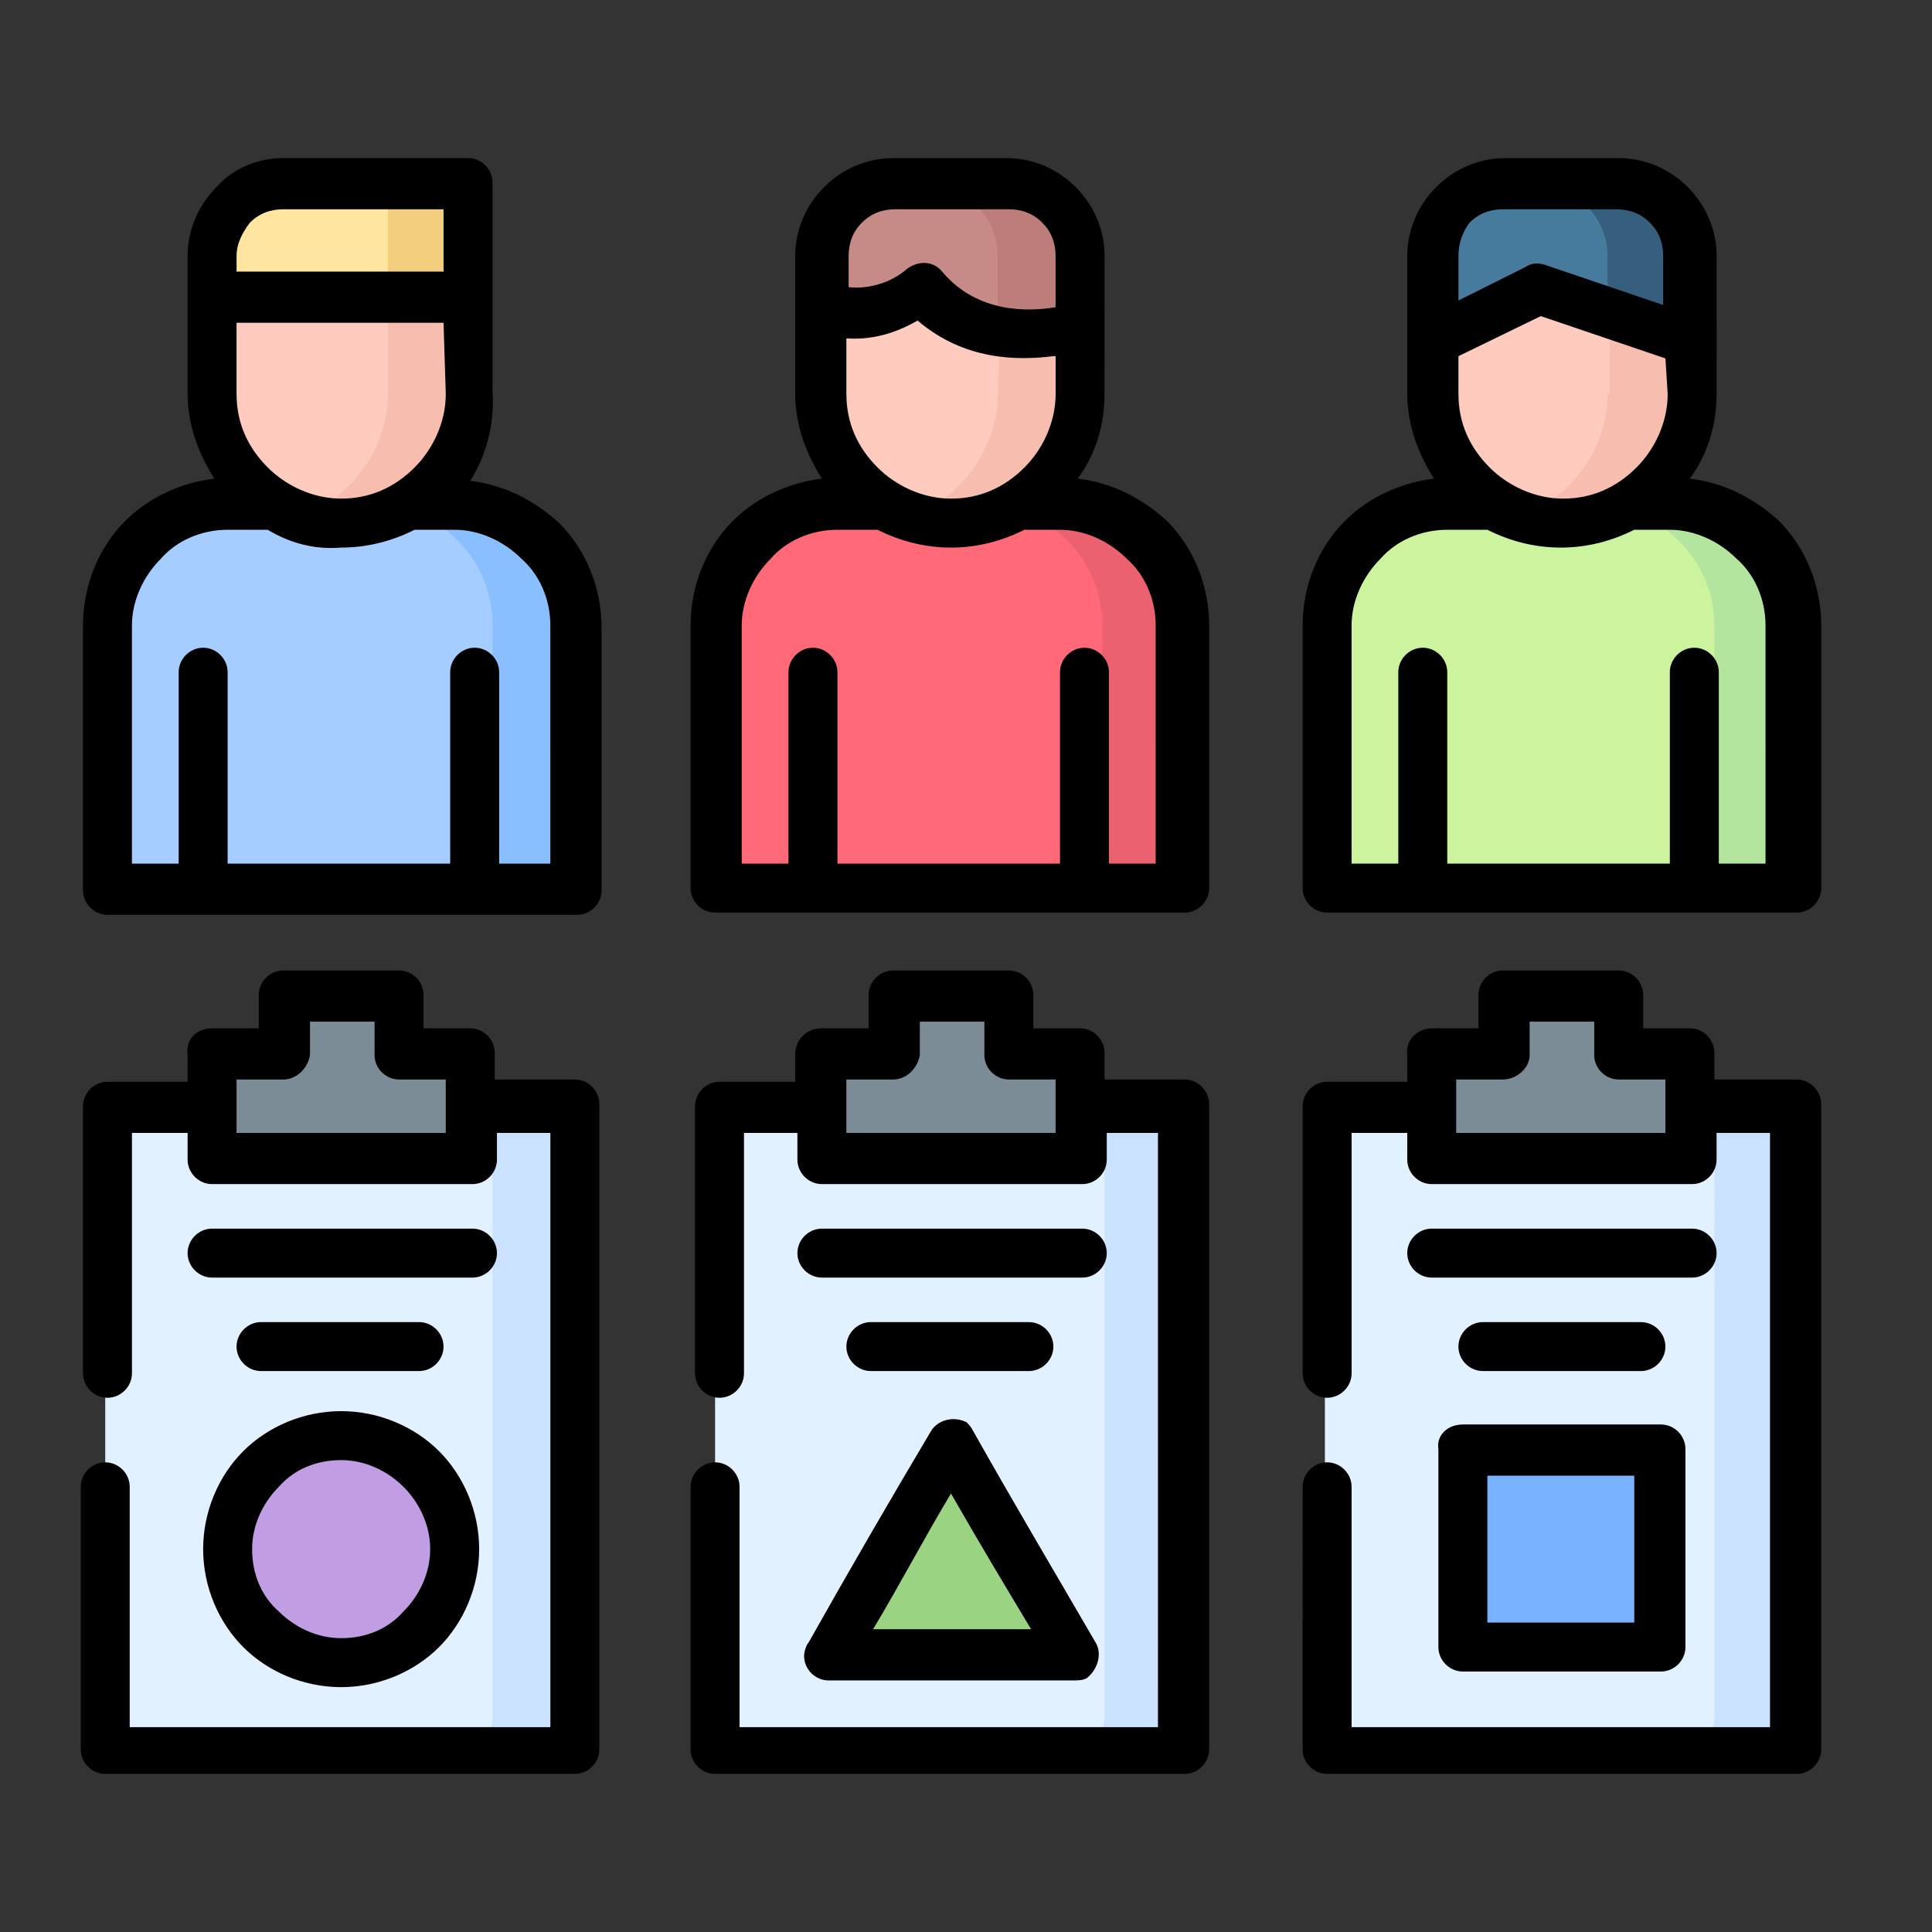 <?xml version="1.0" encoding="utf-8"?>
<!-- Generator: Adobe Illustrator 24.0.1, SVG Export Plug-In . SVG Version: 6.00 Build 0)  -->
<svg version="1.1" id="Capa_1" xmlns="http://www.w3.org/2000/svg" xmlns:xlink="http://www.w3.org/1999/xlink" x="0px" y="0px"
	 width="100px" height="100px" viewBox="0 0 100 100" enable-background="new 0 0 100 100" xml:space="preserve">
<rect x="0" y="0" width="100" height="100" fill="#333333" stroke="none"/>
<g>
	<g>
		<g>
			<path fill-rule="evenodd" clip-rule="evenodd" fill="#A5CDFF" d="M11.783,26.154h11.75c3.456,0,6.336,2.88,6.336,6.336v11.866
				c-0.115,0.922-0.922,1.613-1.728,1.728H7.405c-0.922-0.115-1.613-0.806-1.728-1.728V32.375
				C5.447,28.919,8.327,26.154,11.783,26.154L11.783,26.154z"/>
			<path fill-rule="evenodd" clip-rule="evenodd" fill="#8ABFFF" d="M25.492,32.375V44.24c-0.115,0.922-0.922,1.613-1.728,1.728
				h4.262c0.922-0.115,1.613-0.806,1.728-1.728V32.375c0-3.456-2.88-6.336-6.336-6.336h-4.147
				C22.727,26.154,25.492,28.919,25.492,32.375z"/>
			<path fill-rule="evenodd" clip-rule="evenodd" fill="#FF6978" d="M43.348,26.154h11.75c3.456,0,6.336,2.88,6.336,6.336v11.866
				c-0.115,0.922-0.806,1.613-1.728,1.728H38.855c-0.922-0.115-1.613-0.806-1.728-1.728V32.375
				C37.012,28.919,39.892,26.154,43.348,26.154L43.348,26.154z"/>
			<path fill-rule="evenodd" clip-rule="evenodd" fill="#EB616F" d="M57.056,32.375V44.24c-0.115,0.922-0.806,1.613-1.728,1.728
				h4.262c0.922-0.115,1.613-0.806,1.728-1.728V32.375c0-3.456-2.88-6.336-6.336-6.336H50.72
				C54.291,26.154,57.056,28.919,57.056,32.375z"/>
			<path fill-rule="evenodd" clip-rule="evenodd" fill="#CCF49F" d="M74.912,26.154h11.75c3.456,0,6.336,2.88,6.336,6.336v11.866
				c-0.115,0.922-0.922,1.613-1.728,1.728H70.419c-0.922-0.115-1.613-0.806-1.728-1.728V32.375
				C68.691,28.919,71.456,26.154,74.912,26.154z"/>
			<path fill-rule="evenodd" clip-rule="evenodd" fill="#B3E59F" d="M88.736,32.375V44.24c-0.115,0.922-0.922,1.613-1.728,1.728
				h4.262c0.922-0.115,1.613-0.806,1.728-1.728V32.375c0-3.456-2.88-6.336-6.336-6.336H82.4
				C85.856,26.154,88.736,28.919,88.736,32.375L88.736,32.375z"/>
			<path fill-rule="evenodd" clip-rule="evenodd" fill="#E1F1FF" d="M7.175,57.258h20.851c0.922,0,1.728,0.806,1.728,1.728v29.952
				c0,0.922-0.806,1.728-1.728,1.728H7.175c-0.922,0-1.728-0.806-1.728-1.728V58.986C5.447,58.064,6.253,57.258,7.175,57.258z"/>
			<path fill-rule="evenodd" clip-rule="evenodd" fill="#E1F1FF" d="M38.74,57.258h20.851c0.922,0,1.728,0.806,1.728,1.728v29.952
				c0,0.922-0.806,1.728-1.728,1.728H38.74c-0.922,0-1.728-0.806-1.728-1.728V58.986C37.012,58.064,37.818,57.258,38.74,57.258z"/>
			<path fill-rule="evenodd" clip-rule="evenodd" fill="#E1F1FF" d="M70.304,57.258h20.851c0.922,0,1.728,0.806,1.728,1.728v29.952
				c0,0.922-0.806,1.728-1.728,1.728H70.304c-0.922,0-1.728-0.806-1.728-1.728V58.986C68.691,58.064,69.383,57.258,70.304,57.258z"
				/>
			<path fill-rule="evenodd" clip-rule="evenodd" fill="#CBE2FF" d="M87.008,57.258h4.262c0.922,0,1.728,0.806,1.728,1.728v29.952
				c0,0.922-0.806,1.728-1.728,1.728h-4.262c0.922,0,1.728-0.806,1.728-1.728V58.986C88.736,58.064,87.93,57.258,87.008,57.258z"/>
			<path fill-rule="evenodd" clip-rule="evenodd" fill="#CBE2FF" d="M55.443,57.258h4.262c0.922,0,1.728,0.806,1.728,1.728v29.952
				c0,0.922-0.806,1.728-1.728,1.728h-4.262c0.922,0,1.728-0.806,1.728-1.728V58.986C57.056,58.064,56.365,57.258,55.443,57.258z"/>
			<path fill-rule="evenodd" clip-rule="evenodd" fill="#CBE2FF" d="M23.764,57.258h4.262c0.922,0,1.728,0.806,1.728,1.728v29.952
				c0,0.922-0.806,1.728-1.728,1.728h-4.262c0.922,0,1.728-0.806,1.728-1.728V58.986C25.492,58.064,24.8,57.258,23.764,57.258z"/>
			<path fill-rule="evenodd" clip-rule="evenodd" fill="#7C8C97" d="M11.898,54.608h1.843h0.922v-2.074
				c0.115-0.461,0.461-0.922,0.922-0.922h4.032c0.461,0.115,0.922,0.461,0.922,0.922v2.074h1.037h1.843
				c0.461,0.115,0.922,0.461,0.922,0.922v3.456c-0.115,0.461-0.461,0.922-0.922,0.922h-11.52c-0.461-0.115-0.922-0.461-0.922-0.922
				V55.53C10.977,55.069,11.437,54.723,11.898,54.608z"/>
			<path fill-rule="evenodd" clip-rule="evenodd" fill="#7C8C97" d="M43.463,54.608h1.843h0.922v-2.074
				c0.115-0.461,0.461-0.922,0.922-0.922h4.032c0.461,0.115,0.806,0.461,0.922,0.922v2.074h0.922h1.958
				c0.461,0.115,0.922,0.461,0.922,0.922v3.456c-0.115,0.461-0.461,0.922-0.922,0.922h-11.52c-0.461-0.115-0.922-0.461-0.922-0.922
				V55.53C42.541,55.069,43.002,54.723,43.463,54.608L43.463,54.608z"/>
			<path fill-rule="evenodd" clip-rule="evenodd" fill="#7C8C97" d="M75.027,54.608h1.843h0.922v-2.074
				c0.115-0.461,0.461-0.922,0.922-0.922h4.032c0.461,0.115,0.922,0.461,0.922,0.922v2.074h0.922h1.843
				c0.461,0.115,0.806,0.461,0.922,0.922v3.456c-0.115,0.461-0.461,0.922-0.922,0.922h-11.52c-0.461-0.115-0.922-0.461-0.922-0.922
				V55.53C74.221,55.069,74.566,54.723,75.027,54.608z"/>
		</g>
		<path fill="#9AD483" d="M49.914,75.92l2.419,4.262l0,0l2.419,4.262c0.23,0.346,0.115,0.922-0.346,1.037
			c-0.115,0.115-0.23,0.115-0.346,0.115l0,0h-9.907c-0.461,0-0.806-0.346-0.806-0.806c0-0.23,0-0.346,0.115-0.461l2.419-4.262
			l2.419-4.262c0.23-0.346,0.691-0.461,1.037-0.346C49.799,75.689,49.799,75.805,49.914,75.92z"/>
		<path fill-rule="evenodd" clip-rule="evenodd" fill="#C19EE3" d="M17.658,86.173c3.226,0,5.875-2.65,5.875-5.875
			c0-3.226-2.65-5.875-5.875-5.875s-5.875,2.65-5.875,5.875C11.783,83.523,14.433,86.173,17.658,86.173z"/>
		<path fill-rule="evenodd" clip-rule="evenodd" fill="#79B2FF" d="M76.525,75.113h8.525c0.461,0,0.806,0.346,0.806,0.806v8.525
			c0,0.461-0.346,0.806-0.806,0.806h-8.525c-0.461,0-0.806-0.346-0.806-0.806V75.92C75.718,75.459,76.064,75.113,76.525,75.113
			L76.525,75.113z"/>
		<path fill-rule="evenodd" clip-rule="evenodd" fill="#FFCBBE" d="M87.469,20.394c0,3.686-2.995,6.682-6.682,6.682
			c-3.686,0-6.682-2.995-6.682-6.682v-7.142c0-2.074,1.728-3.686,3.686-3.686h5.99c2.074,0,3.686,1.728,3.686,3.686V20.394z"/>
		<path fill-rule="evenodd" clip-rule="evenodd" fill="#FFCBBE" d="M24.34,20.394c0,3.686-2.995,6.682-6.682,6.682
			s-6.682-2.995-6.682-6.682c0-2.419,0-4.723,0-7.142c0-2.074,1.728-3.686,3.686-3.686h8.64c0.691,0,1.037,0.346,1.037,1.037
			C24.34,13.827,24.34,17.168,24.34,20.394z"/>
		<path fill-rule="evenodd" clip-rule="evenodd" fill="#477B9E" d="M74.106,13.252v4.378l4.608-2.189
			c0.576-0.346,1.267-0.346,1.843-0.115l6.912,2.304v-4.378c0-2.074-1.728-3.686-3.686-3.686h-5.875
			C75.834,9.565,74.106,11.178,74.106,13.252L74.106,13.252z"/>
		<path fill-rule="evenodd" clip-rule="evenodd" fill="#FFE5A0" d="M10.977,13.252v2.189H24.34v-4.954
			c0-0.576-0.346-1.037-1.037-1.037h-8.64C12.705,9.565,10.977,11.178,10.977,13.252z"/>
		<path fill-rule="evenodd" clip-rule="evenodd" fill="#FFCBBE" d="M55.904,20.394c0,3.686-2.995,6.682-6.682,6.682
			s-6.682-2.995-6.682-6.682v-7.142c0-2.074,1.728-3.686,3.686-3.686h5.875c2.074,0,3.686,1.728,3.686,3.686v7.142H55.904z"/>
		<path fill-rule="evenodd" clip-rule="evenodd" fill="#C68B87" d="M42.541,13.252v2.65c1.843,0.691,3.456,0.115,4.378-0.346
			c0.691-0.346,0.806-0.461,1.498,0.115c3.226,2.765,7.488,1.267,7.488,1.267v-3.686c0-2.074-1.728-3.686-3.686-3.686h-5.875
			C44.269,9.565,42.541,11.178,42.541,13.252z"/>
		<path fill-rule="evenodd" clip-rule="evenodd" fill="#F7BEAF" d="M20.077,15.44v4.954c0,2.88-1.958,5.414-4.493,6.336
			c0.691,0.23,1.382,0.346,2.189,0.346c3.686,0,6.682-2.995,6.682-6.682V15.44H20.077z"/>
		<path fill-rule="evenodd" clip-rule="evenodd" fill="#F2CE7E" d="M20.077,10.487v4.838h4.262v-4.838
			c0-0.576-0.346-1.037-1.037-1.037h-4.262C19.732,9.565,20.077,9.911,20.077,10.487z"/>
		<path fill-rule="evenodd" clip-rule="evenodd" fill="#F7BEAF" d="M51.642,20.394c0,2.88-1.958,5.414-4.493,6.336
			c0.691,0.23,1.382,0.346,2.189,0.346c3.686,0,6.682-2.995,6.682-6.682v-3.571c0,0-1.958,0.691-4.262,0.346L51.642,20.394
			L51.642,20.394z"/>
		<path fill-rule="evenodd" clip-rule="evenodd" fill="#BD7D79" d="M51.642,13.252v3.917c2.304,0.461,4.262-0.346,4.262-0.346
			v-3.571c0-2.074-1.728-3.686-3.686-3.686h-4.262C49.914,9.565,51.642,11.178,51.642,13.252z"/>
		<path fill-rule="evenodd" clip-rule="evenodd" fill="#F7BEAF" d="M83.206,20.394c0,2.88-1.958,5.414-4.493,6.336
			c0.691,0.23,1.382,0.346,2.189,0.346c3.686,0,6.682-2.995,6.682-6.682v-2.765l-4.262-1.498v4.262H83.206z"/>
		<path fill-rule="evenodd" clip-rule="evenodd" fill="#365E7D" d="M83.206,13.252v2.995l4.262,1.498v-4.493
			c0-2.074-1.728-3.686-3.686-3.686H79.52C81.478,9.565,83.206,11.178,83.206,13.252L83.206,13.252z"/>
	</g>
	<path d="M24.34,24.887c1.843,0.23,3.341,1.037,4.608,2.189c1.382,1.382,2.189,3.341,2.189,5.414v13.593
		c0,0.691-0.576,1.267-1.267,1.267c-8.064,0-16.243,0-24.307,0c-0.691,0-1.267-0.576-1.267-1.267V32.375
		c0-2.074,0.806-4.032,2.189-5.414c1.152-1.152,2.765-1.958,4.608-2.189c-0.806-1.267-1.382-2.765-1.382-4.378V15.44v-2.189
		c0-1.382,0.576-2.65,1.498-3.571c0.806-0.922,2.074-1.498,3.456-1.498h9.562c0.691,0,1.267,0.576,1.267,1.267v5.875v4.954
		C25.607,22.007,25.146,23.619,24.34,24.887L24.34,24.887z M86.202,18.551l-6.451-2.189l-4.262,2.074v1.958
		c0,1.498,0.576,2.765,1.613,3.802c0.922,0.922,2.304,1.613,3.802,1.613c1.498,0,2.765-0.576,3.802-1.613
		c0.922-0.922,1.613-2.304,1.613-3.802L86.202,18.551L86.202,18.551z M75.488,15.555l3.456-1.728c0.346-0.23,0.691-0.23,1.037-0.115
		l6.106,2.074v-2.534c0-0.691-0.23-1.267-0.691-1.728s-1.037-0.691-1.728-0.691h-5.875c-0.691,0-1.267,0.23-1.728,0.691
		c-0.346,0.461-0.576,1.037-0.576,1.728V15.555z M12.244,14.058h10.714v-3.226h-8.294c-0.691,0-1.267,0.23-1.728,0.691
		c-0.346,0.461-0.691,1.037-0.691,1.728V14.058z M22.957,16.707H12.244v3.686c0,1.498,0.576,2.765,1.613,3.802
		c0.922,0.922,2.304,1.613,3.802,1.613c1.498,0,2.765-0.576,3.802-1.613c0.922-0.922,1.613-2.304,1.613-3.802L22.957,16.707
		L22.957,16.707z M54.522,18.435c-1.843,0.23-4.608,0.23-7.027-1.843c-0.806,0.461-2.074,1.037-3.686,0.922v2.88
		c0,1.498,0.576,2.765,1.613,3.802c0.922,0.922,2.304,1.613,3.802,1.613c1.498,0,2.765-0.576,3.802-1.613
		c0.922-0.922,1.613-2.304,1.613-3.802v-1.958H54.522z M43.924,14.864c1.037,0.115,2.189-0.23,2.995-0.922
		c0.576-0.461,1.382-0.461,1.843,0.115c1.843,2.189,4.493,2.074,5.875,1.843v-2.65c0-0.691-0.23-1.267-0.691-1.728
		s-1.037-0.691-1.728-0.691h-5.875c-0.691,0-1.267,0.23-1.728,0.691c-0.461,0.461-0.691,1.037-0.691,1.728V14.864L43.924,14.864z
		 M13.857,27.421h-2.074c-1.382,0-2.65,0.576-3.456,1.498c-0.922,0.922-1.498,2.189-1.498,3.456v12.326h2.419v-9.907
		c0-0.691,0.576-1.267,1.267-1.267c0.691,0,1.267,0.576,1.267,1.267v9.907h11.52v-9.907c0-0.691,0.576-1.267,1.267-1.267
		c0.691,0,1.267,0.576,1.267,1.267v9.907h2.65V32.375c0-1.382-0.576-2.65-1.498-3.456c-0.922-0.922-2.189-1.498-3.456-1.498H21.46
		c-1.152,0.576-2.419,0.922-3.802,0.922C16.276,28.458,15.009,28.112,13.857,27.421L13.857,27.421z M88.851,20.394
		c0,1.613-0.461,3.11-1.382,4.378c1.843,0.23,3.341,1.037,4.608,2.189c1.382,1.382,2.189,3.341,2.189,5.414v13.593
		c0,0.691-0.576,1.267-1.267,1.267c-8.064,0-16.243,0-24.307,0c-0.691,0-1.267-0.576-1.267-1.267V32.375
		c0-2.074,0.806-4.032,2.189-5.414c1.152-1.152,2.765-1.958,4.608-2.189c-0.806-1.267-1.382-2.765-1.382-4.378v-7.142
		c0-1.382,0.576-2.65,1.498-3.571s2.189-1.498,3.571-1.498h5.875c1.382,0,2.65,0.576,3.571,1.498
		c0.922,0.922,1.498,2.189,1.498,3.571V20.394L88.851,20.394z M84.589,27.421c-1.152,0.576-2.419,0.922-3.802,0.922
		c-1.382,0-2.65-0.346-3.802-0.922h-2.074c-1.382,0-2.65,0.576-3.456,1.498c-0.922,0.922-1.498,2.189-1.498,3.456v12.326h2.419
		v-9.907c0-0.691,0.576-1.267,1.267-1.267s1.267,0.576,1.267,1.267v9.907h11.52v-9.907c0-0.691,0.576-1.267,1.267-1.267
		s1.267,0.576,1.267,1.267v9.907h2.419V32.375c0-1.382-0.576-2.65-1.498-3.456c-0.922-0.922-2.189-1.498-3.456-1.498L84.589,27.421
		L84.589,27.421z M57.171,20.394c0,1.613-0.461,3.11-1.382,4.378c1.843,0.23,3.341,1.037,4.608,2.189
		c1.382,1.382,2.189,3.341,2.189,5.414v13.593c0,0.691-0.576,1.267-1.267,1.267c-8.064,0-16.243,0-24.307,0
		c-0.691,0-1.267-0.576-1.267-1.267V32.375c0-2.074,0.806-4.032,2.189-5.414c1.152-1.152,2.765-1.958,4.608-2.189
		c-0.806-1.267-1.382-2.765-1.382-4.378v-7.142c0-1.382,0.576-2.65,1.498-3.571s2.189-1.498,3.571-1.498h5.875
		c1.382,0,2.65,0.576,3.571,1.498c0.922,0.922,1.498,2.189,1.498,3.571L57.171,20.394z M53.024,27.421
		c-1.152,0.576-2.419,0.922-3.802,0.922c-1.382,0-2.65-0.346-3.802-0.922h-2.074c-1.382,0-2.65,0.576-3.456,1.498
		c-0.922,0.922-1.498,2.189-1.498,3.456v12.326h2.419v-9.907c0-0.691,0.576-1.267,1.267-1.267s1.267,0.576,1.267,1.267v9.907h11.52
		v-9.907c0-0.691,0.576-1.267,1.267-1.267s1.267,0.576,1.267,1.267v9.907h2.419V32.375c0-1.382-0.576-2.65-1.498-3.456
		c-0.922-0.922-2.189-1.498-3.456-1.498L53.024,27.421z M76.755,70.966c-0.691,0-1.267-0.576-1.267-1.267s0.576-1.267,1.267-1.267
		h8.179c0.691,0,1.267,0.576,1.267,1.267s-0.576,1.267-1.267,1.267H76.755z M74.106,66.128c-0.691,0-1.267-0.576-1.267-1.267
		s0.576-1.267,1.267-1.267h13.478c0.691,0,1.267,0.576,1.267,1.267s-0.576,1.267-1.267,1.267H74.106z M45.076,70.966
		c-0.691,0-1.267-0.576-1.267-1.267s0.576-1.267,1.267-1.267h8.179c0.691,0,1.267,0.576,1.267,1.267s-0.576,1.267-1.267,1.267
		H45.076z M42.541,66.128c-0.691,0-1.267-0.576-1.267-1.267s0.576-1.267,1.267-1.267h13.478c0.691,0,1.267,0.576,1.267,1.267
		s-0.576,1.267-1.267,1.267H42.541z M13.511,70.966c-0.691,0-1.267-0.576-1.267-1.267s0.576-1.267,1.267-1.267h8.179
		c0.691,0,1.267,0.576,1.267,1.267s-0.576,1.267-1.267,1.267H13.511z M10.977,66.128c-0.691,0-1.267-0.576-1.267-1.267
		s0.576-1.267,1.267-1.267h13.478c0.691,0,1.267,0.576,1.267,1.267s-0.576,1.267-1.267,1.267H10.977z M75.718,73.731h10.253
		c0.691,0,1.267,0.576,1.267,1.267v10.253c0,0.691-0.576,1.267-1.267,1.267H75.718c-0.691,0-1.267-0.576-1.267-1.267V74.998
		C74.336,74.307,74.912,73.731,75.718,73.731z M84.589,76.381h-7.603v7.603h7.603V76.381z M17.658,73.04
		c1.958,0,3.802,0.806,5.069,2.074s2.074,3.11,2.074,5.069s-0.806,3.802-2.074,5.069c-1.267,1.267-3.11,2.074-5.069,2.074
		s-3.802-0.806-5.069-2.074c-1.267-1.267-2.074-3.11-2.074-5.069c0-1.958,0.806-3.802,2.074-5.069S15.7,73.04,17.658,73.04z
		 M20.884,76.957c-0.806-0.806-1.958-1.382-3.226-1.382s-2.419,0.461-3.226,1.382c-0.806,0.806-1.382,1.958-1.382,3.226
		s0.461,2.419,1.382,3.226c0.806,0.806,1.958,1.382,3.226,1.382c1.267,0,2.419-0.461,3.226-1.382
		c0.806-0.806,1.382-1.958,1.382-3.226C22.266,78.915,21.69,77.763,20.884,76.957z M50.375,74.077
		c2.074,3.686,4.262,7.373,6.336,10.944c0.346,0.576,0.115,1.382-0.461,1.843c-0.23,0.115-0.461,0.115-0.691,0.115H42.887
		c-0.691,0-1.267-0.576-1.267-1.267c0-0.23,0.115-0.576,0.23-0.691c2.074-3.686,4.147-7.258,6.336-10.944
		c0.346-0.576,1.152-0.806,1.843-0.461C50.144,73.731,50.259,73.846,50.375,74.077L50.375,74.077z M49.223,77.302
		c-1.382,2.304-2.65,4.723-4.032,7.027h8.179C51.987,82.025,50.605,79.721,49.223,77.302L49.223,77.302z M74.106,53.226h2.419
		v-1.728c0-0.691,0.576-1.267,1.267-1.267h5.99c0.691,0,1.267,0.576,1.267,1.267v1.728h2.419c0.691,0,1.267,0.576,1.267,1.267v1.382
		h4.262c0.691,0,1.267,0.576,1.267,1.267V90.55c0,0.691-0.576,1.267-1.267,1.267H68.691c-0.691,0-1.267-0.576-1.267-1.267V76.957
		c0-0.691,0.576-1.267,1.267-1.267s1.267,0.576,1.267,1.267v12.441h21.657V58.64h-2.765v1.382c0,0.691-0.576,1.267-1.267,1.267
		H74.106c-0.691,0-1.267-0.576-1.267-1.267V58.64h-2.88v12.441c0,0.691-0.576,1.267-1.267,1.267s-1.267-0.576-1.267-1.267V57.258
		c0-0.691,0.576-1.267,1.267-1.267h4.147v-1.382C72.723,53.802,73.414,53.226,74.106,53.226L74.106,53.226z M77.792,55.875h-2.419
		v2.765h10.829c0-0.922,0-1.843,0-2.765h-2.419c-0.691,0-1.267-0.576-1.267-1.267V52.88h-3.341v1.728
		C79.174,55.299,78.483,55.875,77.792,55.875L77.792,55.875z M42.541,53.226h2.419v-1.728c0-0.691,0.576-1.267,1.267-1.267h5.99
		c0.691,0,1.267,0.576,1.267,1.267v1.728h2.419c0.691,0,1.267,0.576,1.267,1.267v1.382h4.147c0.691,0,1.267,0.576,1.267,1.267V90.55
		c0,0.691-0.576,1.267-1.267,1.267H37.012c-0.691,0-1.267-0.576-1.267-1.267V76.957c0-0.691,0.576-1.267,1.267-1.267
		c0.691,0,1.267,0.576,1.267,1.267v12.441h21.657V58.64h-2.65v1.382c0,0.691-0.576,1.267-1.267,1.267H42.541
		c-0.691,0-1.267-0.576-1.267-1.267V58.64h-2.765v12.441c0,0.691-0.576,1.267-1.267,1.267s-1.267-0.576-1.267-1.267V57.258
		c0-0.691,0.576-1.267,1.267-1.267h3.917v-1.382C41.159,53.802,41.735,53.226,42.541,53.226L42.541,53.226z M46.228,55.875h-2.419
		v2.765h10.829v-2.765h-2.419c-0.691,0-1.267-0.576-1.267-1.267V52.88H47.61v1.728C47.495,55.299,46.919,55.875,46.228,55.875
		L46.228,55.875z M10.977,53.226h2.419v-1.728c0-0.691,0.576-1.267,1.267-1.267h5.99c0.691,0,1.267,0.576,1.267,1.267v1.728h2.419
		c0.691,0,1.267,0.576,1.267,1.267v1.382h4.147c0.691,0,1.267,0.576,1.267,1.267V90.55c0,0.691-0.576,1.267-1.267,1.267H5.447
		c-0.691,0-1.267-0.576-1.267-1.267V76.957c0-0.691,0.576-1.267,1.267-1.267s1.267,0.576,1.267,1.267v12.441h21.773V58.64h-2.765
		v1.382c0,0.691-0.576,1.267-1.267,1.267H10.977c-0.691,0-1.267-0.576-1.267-1.267V58.64h-2.88v12.441
		c0,0.691-0.576,1.267-1.267,1.267s-1.267-0.576-1.267-1.267V57.258c0-0.691,0.576-1.267,1.267-1.267h4.147v-1.382
		C9.594,53.802,10.17,53.226,10.977,53.226L10.977,53.226z M14.663,55.875h-2.419v2.765h10.829c0-0.922,0-1.843,0-2.765h-2.419
		c-0.691,0-1.267-0.576-1.267-1.267V52.88h-3.341v1.728C15.93,55.299,15.354,55.875,14.663,55.875z"/>
</g>
</svg>
